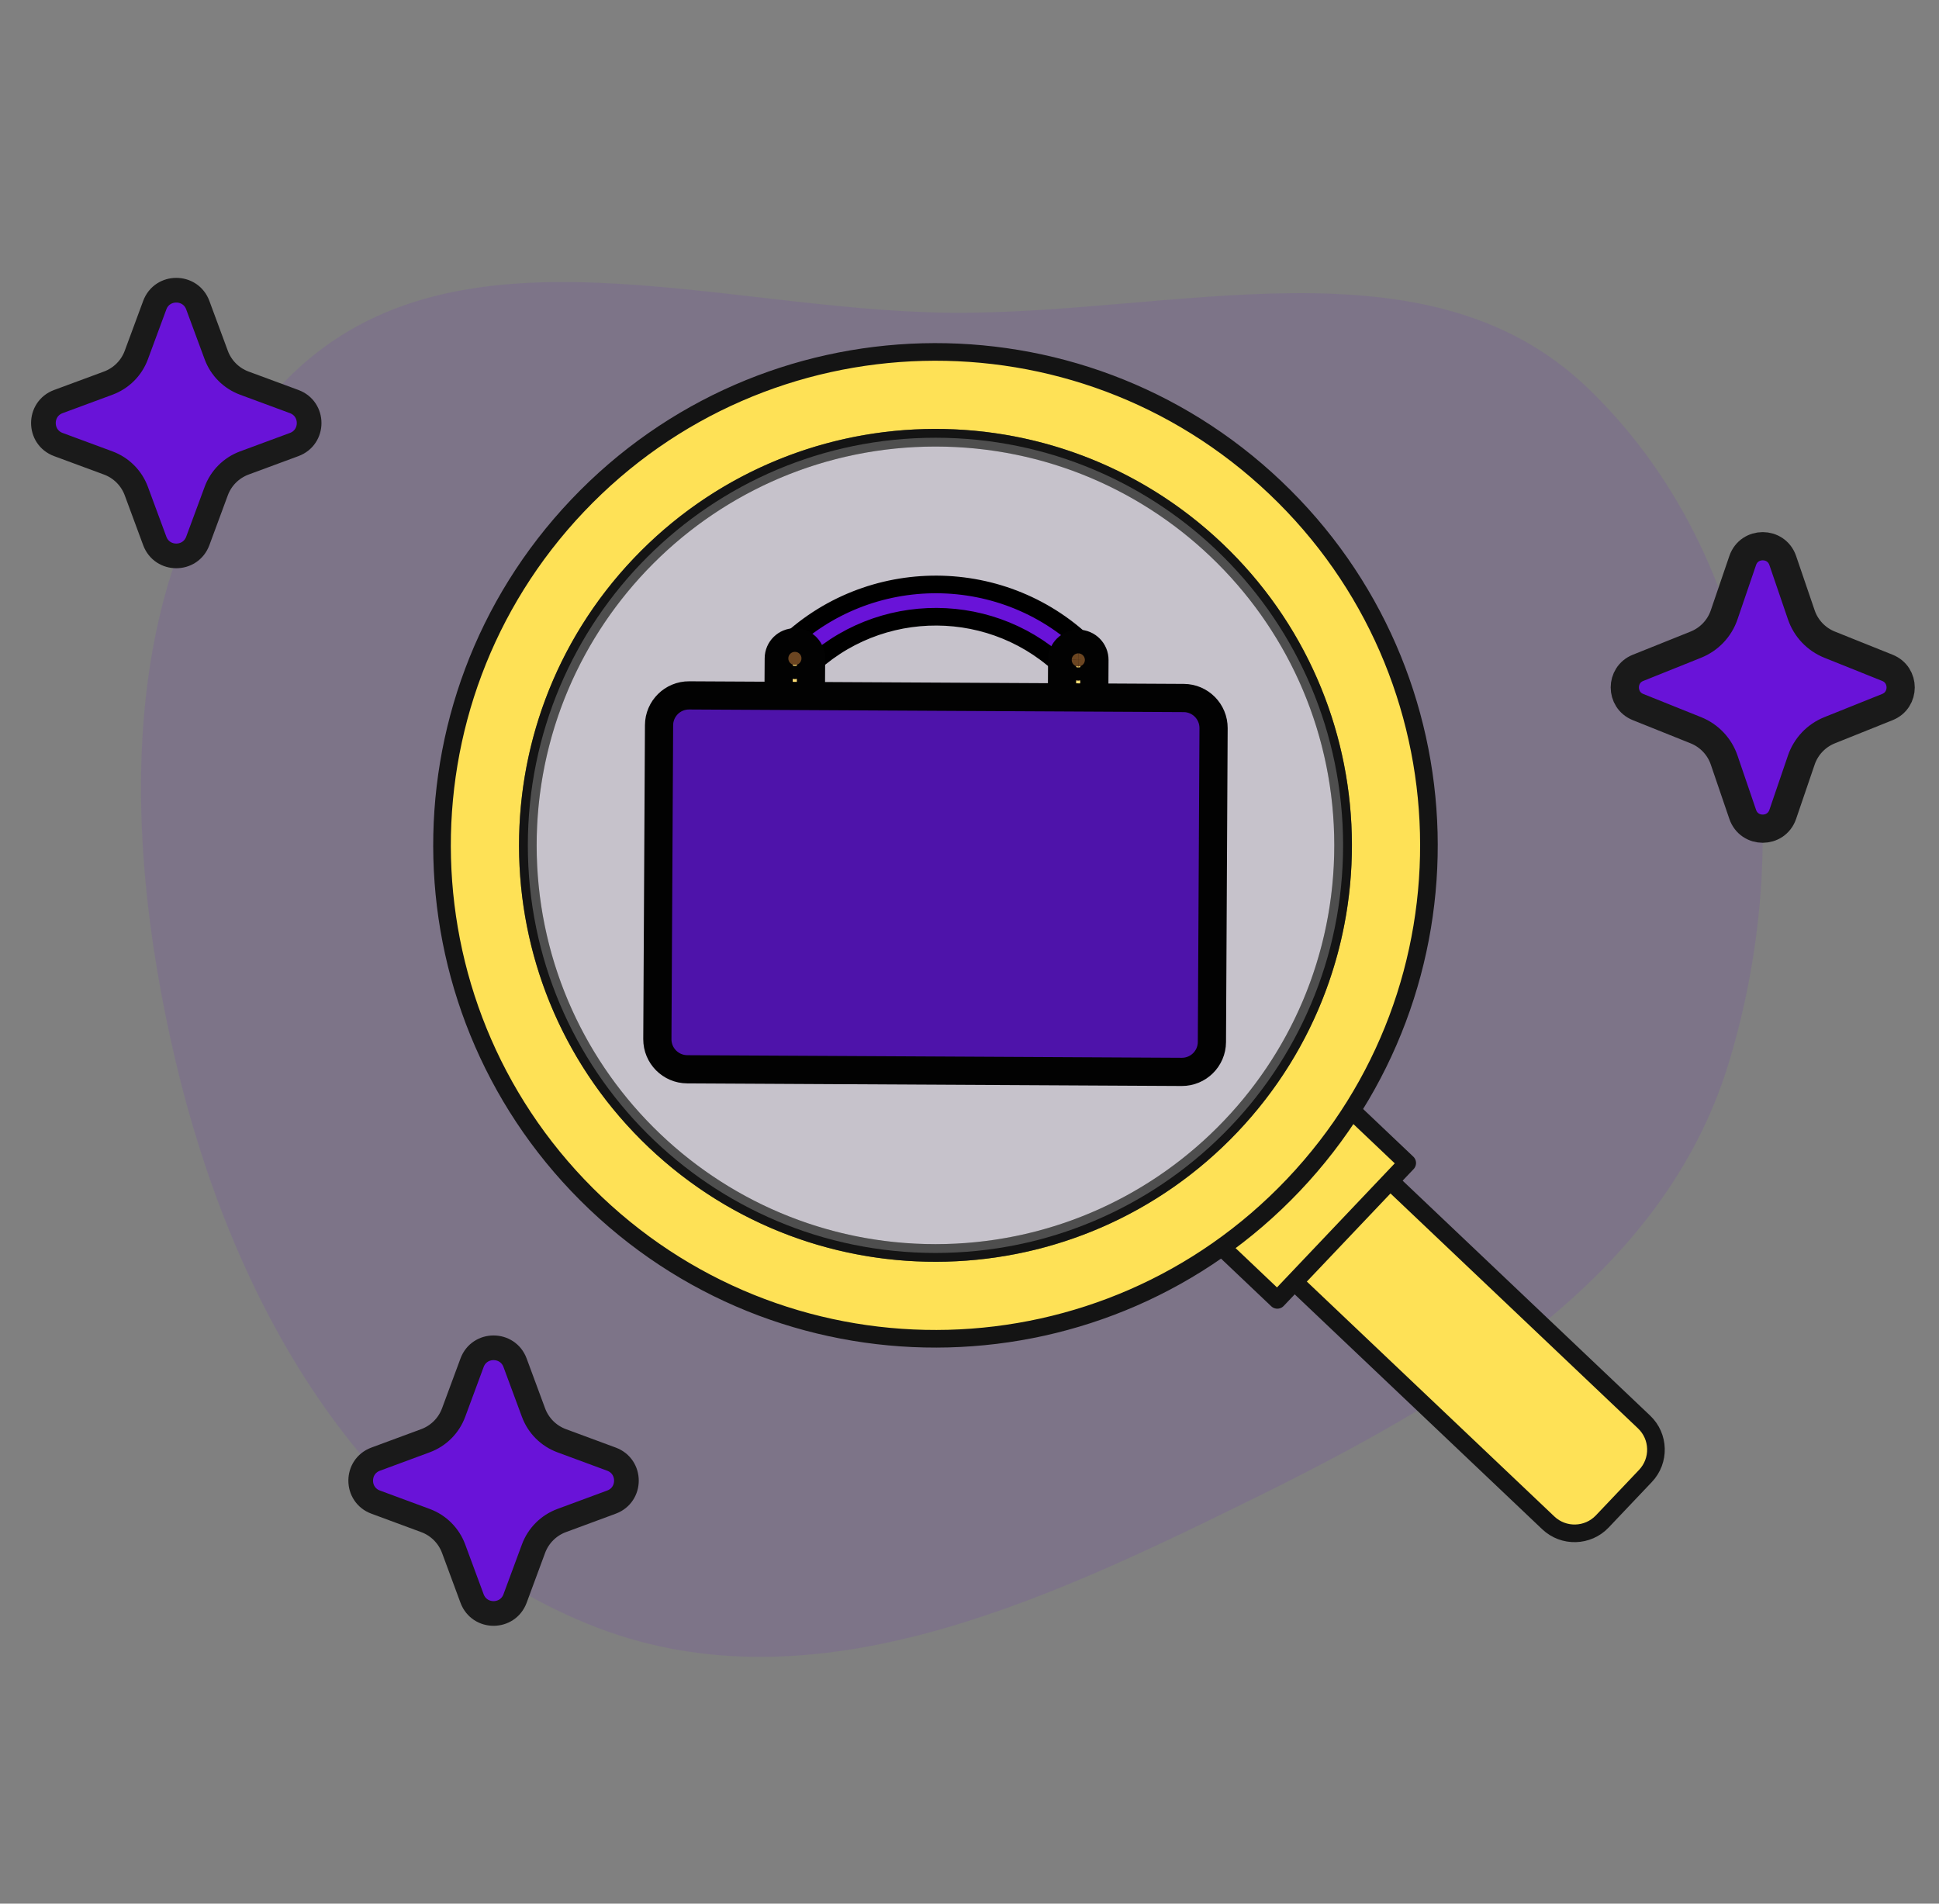 <svg width="55" height="54" viewBox="0 0 55 54" fill="none" xmlns="http://www.w3.org/2000/svg">
<rect x="0" y="0" width="55" height="54" fill="#808080" stroke="none"/>
<path opacity="0.1" fill-rule="evenodd" clip-rule="evenodd" d="M26.917 8.871C33.317 8.94 40.465 6.613 45.036 11.007C50.023 15.8 51.035 23.573 49.041 30.137C47.179 36.263 41.273 39.698 35.449 42.563C29.456 45.511 22.855 48.595 16.667 46.063C10.181 43.409 6.566 36.811 4.979 30.095C3.385 23.346 3.262 15.474 8.29 10.61C12.962 6.089 20.355 8.8 26.917 8.871Z" fill="#6913D8"/>
<path d="M46.673 41.868L45.449 43.158C45.037 43.592 44.351 43.61 43.917 43.198L35.358 35.075C34.924 34.663 34.906 33.976 35.318 33.542L36.542 32.252C36.955 31.818 37.641 31.8 38.075 32.212L46.633 40.336C47.068 40.748 47.086 41.434 46.673 41.868Z" fill="#FEE156" stroke="#141414" stroke-width="0.5" stroke-miterlimit="10" stroke-linecap="round" stroke-linejoin="round"/>
<path d="M37.772 30.956L34.087 34.838L36.231 36.873L39.916 32.991L37.772 30.956Z" fill="#FEE156" stroke="#141414" stroke-width="0.5" stroke-miterlimit="10" stroke-linecap="round" stroke-linejoin="round"/>
<path d="M16.383 14.344C11.061 19.951 11.292 28.81 16.899 34.132C22.506 39.454 31.365 39.222 36.687 33.616C42.009 28.009 41.778 19.149 36.17 13.828C30.564 8.506 21.704 8.737 16.383 14.344ZM34.921 31.94C30.525 36.572 23.207 36.763 18.575 32.367C13.944 27.971 13.752 20.652 18.148 16.02C22.545 11.388 29.863 11.197 34.495 15.593C39.127 19.989 39.317 27.308 34.921 31.94Z" fill="#FEE156" stroke="#141414" stroke-width="0.5" stroke-miterlimit="10" stroke-linecap="round" stroke-linejoin="round"/>
<path opacity="0.56" d="M26.535 35.542C32.921 35.542 38.097 30.365 38.097 23.98C38.097 17.594 32.921 12.417 26.535 12.417C20.149 12.417 14.972 17.594 14.972 23.98C14.972 30.365 20.149 35.542 26.535 35.542Z" fill="white" stroke="#141414" stroke-width="0.5" stroke-miterlimit="10" stroke-linecap="round" stroke-linejoin="round"/>
<path d="M22.545 19.136C22.428 19.135 22.311 19.09 22.222 19C22.044 18.82 22.046 18.53 22.225 18.352C24.633 15.97 28.53 15.99 30.912 18.398C31.09 18.578 31.088 18.867 30.908 19.046C30.728 19.223 30.439 19.222 30.26 19.042C28.234 16.994 24.918 16.977 22.87 19.003C22.78 19.092 22.663 19.136 22.545 19.136Z" fill="#6913D8" stroke="black" stroke-width="0.5" stroke-miterlimit="10"/>
<path d="M22.575 20.112C22.564 20.113 22.552 20.114 22.54 20.113C22.287 20.112 22.083 19.906 22.084 19.653L22.09 18.675C22.091 18.422 22.297 18.219 22.55 18.22C22.803 18.221 23.007 18.427 23.006 18.68L23.001 19.657C22.999 19.899 22.812 20.096 22.575 20.112Z" fill="#FFDE75" stroke="#020202" stroke-width="0.8"/>
<path d="M30.613 20.154C30.602 20.155 30.59 20.155 30.578 20.155C30.325 20.154 30.122 19.948 30.123 19.695L30.128 18.717C30.13 18.464 30.335 18.261 30.589 18.262C30.841 18.263 31.046 18.47 31.044 18.722L31.039 19.7C31.037 19.941 30.85 20.138 30.613 20.154Z" fill="#FFDE75" stroke="#020202" stroke-width="0.8"/>
<path d="M33.52 30.406L19.493 30.332C19.023 30.329 18.644 29.947 18.646 29.477L18.694 20.572C18.696 20.102 19.079 19.723 19.549 19.726L33.577 19.8C34.046 19.802 34.425 20.185 34.423 20.655L34.376 29.56C34.373 30.03 33.99 30.408 33.52 30.406Z" fill="#4E13AA" stroke="#020202" stroke-width="0.8" stroke-miterlimit="10"/>
<path d="M22.734 18.678C22.733 18.782 22.649 18.865 22.547 18.864C22.444 18.863 22.36 18.78 22.361 18.676C22.361 18.573 22.445 18.49 22.549 18.491C22.652 18.491 22.735 18.575 22.734 18.678Z" fill="#6B4521" stroke="#020202" stroke-width="0.8"/>
<path d="M30.773 18.721C30.772 18.824 30.688 18.907 30.585 18.907C30.482 18.906 30.398 18.822 30.399 18.719C30.4 18.616 30.484 18.533 30.587 18.533C30.689 18.534 30.773 18.618 30.773 18.721Z" fill="#6B4521" stroke="#020202" stroke-width="0.8"/>
<path d="M4.39 8.656C4.6 8.091 5.4 8.091 5.61 8.656L6.133 10.07C6.269 10.44 6.561 10.731 6.93 10.868L8.344 11.391C8.91 11.6 8.91 12.401 8.344 12.61L6.93 13.133C6.561 13.27 6.269 13.561 6.133 13.931L5.61 15.345C5.4 15.91 4.6 15.91 4.39 15.345L3.867 13.931C3.731 13.561 3.439 13.27 3.07 13.133L1.656 12.61C1.09 12.401 1.09 11.6 1.656 11.391L3.07 10.868C3.439 10.731 3.731 10.44 3.867 10.07L4.39 8.656Z" fill="#6913D8" stroke="#1A1A1A" stroke-width="0.7"/>
<path d="M13.39 38.657C13.6 38.091 14.4 38.091 14.61 38.657L15.133 40.07C15.27 40.44 15.561 40.731 15.93 40.868L17.344 41.391C17.91 41.6 17.91 42.401 17.344 42.61L15.93 43.133C15.561 43.27 15.27 43.561 15.133 43.931L14.61 45.344C14.4 45.91 13.6 45.91 13.39 45.344L12.867 43.931C12.73 43.561 12.439 43.27 12.07 43.133L10.656 42.61C10.09 42.401 10.09 41.6 10.656 41.391L12.07 40.868C12.439 40.731 12.73 40.44 12.867 40.07L13.39 38.657Z" fill="#6913D8" stroke="#1A1A1A" stroke-width="0.7"/>
<path d="M49.432 15.9C49.617 15.359 50.383 15.359 50.568 15.9L51.094 17.44C51.225 17.826 51.519 18.135 51.898 18.287L53.536 18.944C54.038 19.145 54.038 19.856 53.536 20.057L51.898 20.714C51.519 20.866 51.225 21.175 51.094 21.561L50.568 23.101C50.383 23.642 49.617 23.642 49.432 23.101L48.906 21.561C48.775 21.175 48.481 20.866 48.102 20.714L46.464 20.057C45.962 19.856 45.962 19.145 46.464 18.944L48.102 18.287C48.481 18.135 48.775 17.826 48.906 17.44L49.432 15.9Z" fill="#6913D8" stroke="#1A1A1A" stroke-width="0.8"/>
</svg>

